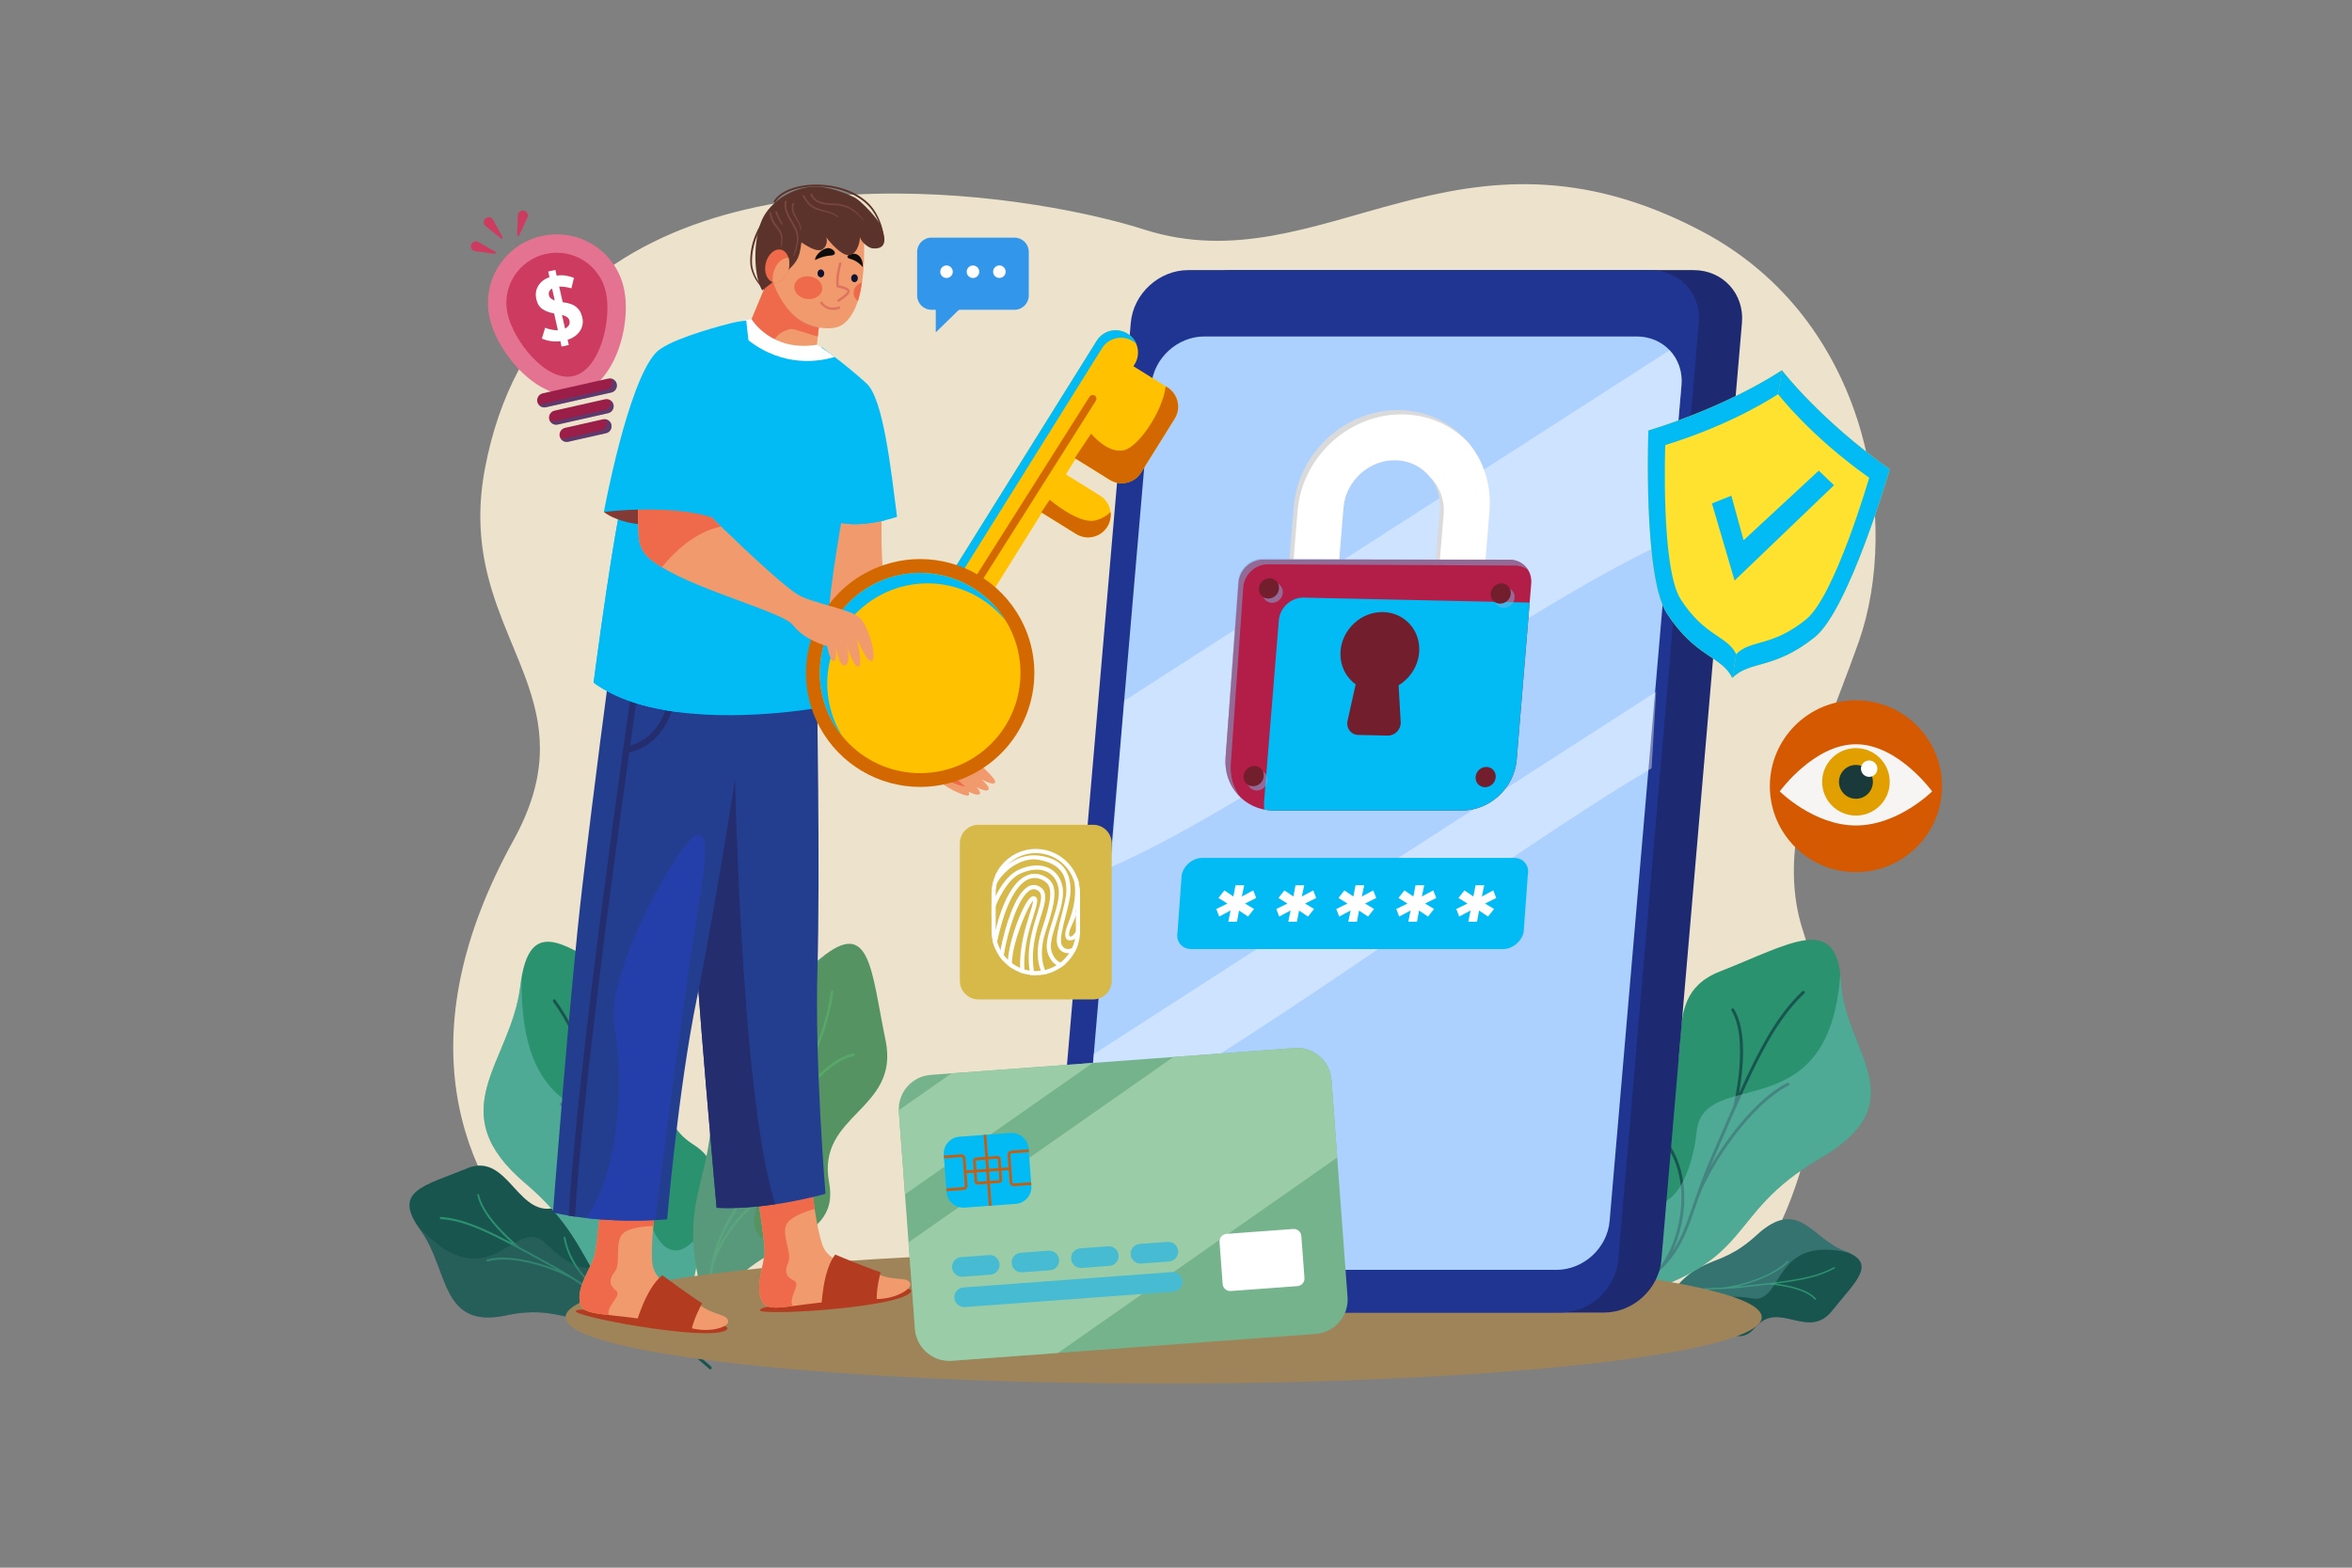 <svg width="276" height="184" viewBox="0 0 276 184" fill="none" xmlns="http://www.w3.org/2000/svg">
<rect x="0" y="0" width="276" height="184" fill="#808080" stroke="none"/>
<g clip-path="url(#clip0_73_1947)">
<path d="M218.126 75.307C216.745 79.226 215.176 83.085 213.823 86.885C211.06 94.642 209.193 102.157 211.643 109.459C215.609 121.284 213.361 140.413 203.947 151.498C202.507 153.193 200.899 154.7 199.121 155.965C192.957 156.805 183.935 157.511 173.042 158.007C148.949 152.076 135.933 147.131 109.721 154.044C103.309 155.733 96.755 156.582 90.184 156.491C82.789 156.387 74.001 155.27 67.684 151.336C66.35 150.504 65.125 149.547 64.047 148.446C53.916 138.098 47.561 121.627 60.246 98.642C64.292 91.311 63.803 85.931 62.091 80.767C60.704 76.581 58.512 72.535 57.281 67.707C56.352 64.063 55.972 59.973 56.898 55.039C60.172 37.604 71.687 28.962 85.118 25.199C98.045 21.576 112.745 22.472 123.58 24.395C127.884 25.158 131.577 26.084 134.307 26.953C155.243 33.616 170.956 11.949 199.712 27.151C219.532 37.629 223.002 61.462 218.126 75.307Z" fill="#EDE3CC"/>
<path d="M190.228 151.44C189.063 146.003 181.902 145.881 183.865 141.952C185.827 138.023 179.942 136.882 182.065 132.862C184.186 128.843 185.032 125.725 187.906 128.699C190.779 131.673 195.95 131.067 193.761 137.402C191.572 143.737 195.069 144.375 190.228 151.44Z" fill="#287C4B"/>
<path opacity="0.4" d="M189.49 135.219C189.445 135.201 189.394 135.223 189.376 135.267C188.653 137.034 188.765 139.85 189.17 141.978C189.105 141.781 189.039 141.577 188.971 141.363L188.76 140.689C187.303 136.029 186.424 133.217 186.689 130.604C186.694 130.556 186.659 130.514 186.611 130.508C186.563 130.503 186.52 130.538 186.515 130.586C186.313 132.583 186.765 134.68 187.628 137.595C186.98 136.501 185.616 134.477 184.144 134.013C184.098 133.999 184.049 134.024 184.034 134.07C184.02 134.115 184.046 134.164 184.091 134.179C185.983 134.775 187.774 138.204 187.86 138.371C188.084 139.107 188.33 139.892 188.594 140.739L188.805 141.415C189.19 142.644 189.557 143.568 189.881 144.384C190.304 145.45 190.628 146.265 190.74 147.189C190.158 145.211 188.61 143.132 186.427 142.548C186.381 142.535 186.333 142.563 186.321 142.609C186.308 142.656 186.336 142.703 186.382 142.715C188.852 143.376 190.486 146.016 190.777 148.174C190.734 149.182 190.457 150.407 189.84 152.18C189.824 152.226 189.848 152.275 189.894 152.291C189.909 152.296 189.924 152.297 189.939 152.295C189.968 152.289 189.994 152.268 190.004 152.238C191.491 147.961 191.037 146.82 190.043 144.319C189.964 144.122 189.883 143.916 189.799 143.703L189.799 143.702C189.096 141.739 188.597 137.628 189.537 135.333C189.555 135.288 189.534 135.238 189.49 135.219Z" fill="#5DC372"/>
<path opacity="0.4" d="M187.906 128.701C187.78 128.571 187.658 128.452 187.539 128.344C193.183 135.833 184.963 137.693 187.2 140.927C189.437 144.16 189.234 147.387 185.191 145.635C186.952 146.97 189.564 148.342 190.228 151.442C195.069 144.376 191.572 143.739 193.761 137.404C195.951 131.069 190.779 131.675 187.906 128.701Z" fill="#5DA0A0"/>
<path d="M194.666 153.838C200.122 152.722 203.106 159.221 205.925 155.851C208.744 152.481 212.151 157.405 214.989 153.852C217.827 150.3 220.349 148.276 216.467 146.842C212.586 145.406 211.069 140.435 206.132 144.977C201.196 149.519 199.209 146.577 194.666 153.838Z" fill="#19554F"/>
<path d="M209.849 148.008C209.884 148.041 209.884 148.098 209.851 148.132C208.52 149.501 205.89 150.529 203.774 151.011C203.982 150.992 204.195 150.971 204.419 150.946L205.122 150.868C209.983 150.333 212.916 150.009 215.208 148.719C215.25 148.696 215.303 148.71 215.327 148.752C215.351 148.794 215.337 148.847 215.294 148.87C213.543 149.856 211.437 150.284 208.416 150.664C209.679 150.817 212.084 151.253 213.1 152.413C213.132 152.449 213.128 152.504 213.092 152.537C213.056 152.568 213.001 152.563 212.969 152.528C211.664 151.036 207.798 150.774 207.611 150.763C206.845 150.854 206.026 150.944 205.142 151.041L204.438 151.118C203.155 151.261 202.16 151.295 201.282 151.325C200.134 151.366 199.256 151.397 198.363 151.665C200.411 151.404 202.941 151.985 204.351 153.748C204.381 153.785 204.376 153.84 204.338 153.87C204.3 153.9 204.246 153.894 204.216 153.856C202.619 151.862 199.541 151.427 197.444 152.027C196.536 152.471 195.523 153.214 194.143 154.49C194.107 154.522 194.052 154.52 194.02 154.485C194.009 154.472 194.002 154.459 193.998 154.445C193.992 154.416 194.001 154.383 194.025 154.362C197.353 151.288 198.583 151.245 201.276 151.152C201.489 151.144 201.711 151.136 201.94 151.128L201.94 151.128C204.024 150.983 207.997 149.791 209.726 148.011C209.76 147.976 209.815 147.976 209.849 148.008Z" fill="#2A926E"/>
<path opacity="0.4" d="M216.467 146.842C216.638 146.904 216.796 146.969 216.942 147.034C207.806 144.876 209.395 153.138 205.53 152.389C201.666 151.641 198.786 153.121 202.015 156.114C200.084 155.04 197.777 153.201 194.666 153.838C199.209 146.577 201.196 149.519 206.132 144.977C211.069 140.435 212.586 145.406 216.467 146.842Z" fill="#5DA0A0"/>
<path d="M190.007 152.548C195.314 142.854 184.69 133.407 192.746 130.03C200.802 126.654 193.424 117.322 201.838 114.017C210.252 110.709 215.575 107.108 216.038 115.305C216.502 123.501 225.076 129.277 213.554 135.983C202.032 142.688 206.469 148.173 190.007 152.548Z" fill="#2A926E"/>
<path d="M209.958 127.169C209.915 127.083 209.811 127.05 209.726 127.094C206.343 128.818 202.855 133.202 200.702 136.931C200.859 136.55 201.024 136.157 201.201 135.748L201.76 134.459C205.615 125.559 207.942 120.187 211.734 116.595C211.804 116.53 211.806 116.421 211.741 116.351C211.675 116.281 211.566 116.279 211.496 116.344C208.599 119.089 206.557 122.831 204.069 128.337C204.516 125.851 205.09 121.038 203.476 118.435C203.426 118.354 203.32 118.329 203.238 118.379C203.157 118.43 203.132 118.536 203.182 118.617C205.257 121.962 203.5 129.443 203.412 129.806C202.794 131.202 202.144 132.703 201.443 134.321L200.884 135.611C199.866 137.958 199.22 139.825 198.649 141.471C197.903 143.624 197.332 145.27 196.301 146.807C197.991 143.076 198.361 137.943 195.832 134.239C195.778 134.161 195.671 134.141 195.592 134.194C195.513 134.247 195.493 134.355 195.546 134.434C198.408 138.624 197.441 144.712 195.075 148.337C193.702 149.8 191.694 151.285 188.464 153.158C188.382 153.206 188.353 153.312 188.401 153.394C188.417 153.421 188.439 153.443 188.466 153.457C188.517 153.487 188.582 153.488 188.638 153.457C196.428 148.941 197.226 146.636 198.976 141.584C199.115 141.184 199.258 140.771 199.409 140.341L199.41 140.341C200.901 136.474 205.488 129.641 209.883 127.401C209.968 127.357 210.001 127.253 209.958 127.169Z" fill="#19554F"/>
<path opacity="0.4" d="M216.039 115.305C216.018 114.945 215.988 114.608 215.949 114.293C214.723 132.87 199.933 125.036 199.102 132.799C198.273 140.56 193.776 145.157 189.964 137.288C190.881 141.575 193.033 147.021 190.007 152.548C206.469 148.173 202.032 142.688 213.554 135.983C225.076 129.277 216.502 123.501 216.039 115.305Z" fill="#85CDCF"/>
<path d="M76.602 152.491C70.126 149.701 70.494 139.717 65.613 141.6C60.732 143.482 59.779 135.054 54.776 137.139C49.775 139.223 45.952 139.728 49.334 144.364C52.716 149 51.611 156.059 59.412 154.38C67.212 152.7 67.73 157.699 76.602 152.491Z" fill="#19554F"/>
<path d="M57.085 147.971C57.067 147.905 57.096 147.839 57.151 147.823C59.334 147.198 62.724 147.96 65.262 148.983C65.029 148.849 64.787 148.713 64.534 148.573L63.735 148.135C58.219 145.105 54.89 143.276 51.718 143.082C51.66 143.078 51.611 143.02 51.608 142.953C51.606 142.885 51.651 142.833 51.709 142.837C54.133 142.985 56.63 144.066 60.086 145.893C58.812 144.757 56.468 142.424 56.014 140.278C56 140.211 56.034 140.148 56.09 140.138C56.147 140.128 56.204 140.174 56.218 140.241C56.801 142.999 60.81 146.228 61.005 146.383C61.876 146.853 62.807 147.364 63.809 147.915L64.609 148.354C66.064 149.152 67.152 149.862 68.113 150.489C69.368 151.307 70.328 151.933 71.435 152.288C69.091 151.052 66.694 148.452 66.147 145.291C66.135 145.224 66.171 145.163 66.228 145.156C66.285 145.148 66.341 145.198 66.352 145.264C66.971 148.841 70.039 151.682 72.621 152.55C73.84 152.708 75.338 152.587 77.522 152.112C77.578 152.099 77.635 152.143 77.651 152.21C77.656 152.232 77.656 152.254 77.652 152.274C77.643 152.313 77.616 152.345 77.579 152.352C72.313 153.498 70.969 152.621 68.023 150.699C67.79 150.548 67.549 150.39 67.297 150.228C64.978 148.827 60.055 147.249 57.219 148.061C57.164 148.077 57.104 148.036 57.085 147.971Z" fill="#2A926E"/>
<path opacity="0.4" d="M49.334 144.364C49.185 144.161 49.051 143.966 48.93 143.777C57.559 153.238 60.394 142.21 64.133 146.017C67.873 149.823 71.781 150.236 69.958 144.238C71.442 146.972 72.909 150.901 76.601 152.492C67.73 157.7 67.212 152.701 59.411 154.38C51.611 156.06 52.715 149 49.334 144.364Z" fill="#3A6D6C"/>
<path d="M82.061 159.546C77.949 148.292 88.53 138.859 81.365 134.334C74.2 129.809 81.774 120.19 74.272 115.708C66.771 111.226 62.148 106.719 61.053 115.754C59.957 124.789 51.568 130.353 61.663 138.903C71.758 147.453 67.214 153.097 82.061 159.546Z" fill="#2A926E"/>
<path d="M65.702 129.491C65.749 129.401 65.848 129.374 65.923 129.43C68.907 131.67 71.771 136.866 73.456 141.207C73.342 140.77 73.221 140.318 73.091 139.848L72.68 138.365C69.844 128.13 68.133 121.953 64.923 117.605C64.864 117.525 64.871 117.404 64.937 117.334C65.004 117.263 65.105 117.271 65.163 117.35C67.615 120.672 69.197 125.017 71.046 131.358C70.836 128.562 70.698 123.174 72.4 120.447C72.453 120.362 72.553 120.345 72.624 120.409C72.695 120.472 72.71 120.592 72.656 120.677C70.469 124.181 71.482 132.64 71.533 133.05C71.99 134.657 72.469 136.383 72.984 138.244L73.395 139.727C74.144 142.427 74.589 144.557 74.982 146.437C75.496 148.895 75.888 150.774 76.716 152.576C75.459 148.279 75.535 142.556 78.173 138.699C78.229 138.618 78.33 138.606 78.398 138.673C78.467 138.74 78.477 138.861 78.42 138.943C75.436 143.306 75.834 150.145 77.723 154.391C78.873 156.144 80.606 157.986 83.437 160.375C83.509 160.437 83.526 160.556 83.475 160.643C83.459 160.671 83.436 160.693 83.411 160.707C83.361 160.734 83.3 160.73 83.252 160.689C76.425 154.928 75.876 152.296 74.671 146.53C74.575 146.073 74.477 145.601 74.372 145.11C74.372 145.11 74.371 145.11 74.371 145.11C73.309 140.681 69.629 132.665 65.753 129.755C65.678 129.699 65.655 129.581 65.702 129.491Z" fill="#19554F"/>
<path opacity="0.4" d="M61.053 115.753C61.101 115.356 61.156 114.986 61.218 114.641C60.838 135.34 75.135 128.101 75.27 136.781C75.404 145.461 79.183 150.99 83.344 142.644C82.148 147.305 79.717 153.128 82.061 159.544C67.214 153.096 71.758 147.452 61.663 138.902C51.568 130.352 59.957 124.788 61.053 115.753Z" fill="#85CDCF"/>
<path d="M83.245 154.801C87.348 144.858 98.786 146.807 97.292 138.768C95.799 130.728 105.629 130.359 103.919 122.099C102.21 113.839 102.156 107.675 96.355 112.435C90.554 117.194 82.582 114.47 83.44 127.136C84.298 139.802 78.474 139.946 83.245 154.801Z" fill="#559363"/>
<path opacity="0.4" d="M91.136 124.301C91.214 124.28 91.286 124.336 91.297 124.426C91.715 127.992 90.371 133.292 88.845 137.2C89.031 136.847 89.22 136.481 89.416 136.095L90.031 134.882C94.278 126.5 96.841 121.442 97.502 116.411C97.514 116.319 97.587 116.249 97.665 116.254C97.743 116.26 97.797 116.338 97.784 116.43C97.28 120.274 95.692 124.109 93.114 129.369C94.596 127.493 97.604 124.073 100.136 123.643C100.215 123.63 100.283 123.693 100.286 123.784C100.291 123.875 100.23 123.96 100.151 123.973C96.896 124.526 92.628 130.478 92.422 130.767C91.762 132.093 91.046 133.506 90.273 135.03L89.658 136.244C88.539 138.456 87.572 140.094 86.719 141.539C85.604 143.429 84.751 144.874 84.191 146.591C85.936 143.023 89.257 139.555 92.971 139.114C93.049 139.105 93.114 139.172 93.115 139.263C93.116 139.355 93.052 139.437 92.973 139.446C88.772 139.945 85.08 144.447 83.725 148.447C83.375 150.369 83.309 152.773 83.554 156.32C83.561 156.411 83.502 156.497 83.423 156.513C83.397 156.519 83.372 156.516 83.35 156.506C83.305 156.486 83.273 156.439 83.269 156.378C82.677 147.826 83.871 145.802 86.488 141.368C86.695 141.017 86.909 140.654 87.131 140.275L87.131 140.275C89.062 136.769 91.557 129.135 91.013 124.501C91.003 124.412 91.058 124.322 91.136 124.301Z" fill="#5DC372"/>
<path opacity="0.4" d="M96.355 112.435C96.609 112.226 96.853 112.039 97.086 111.871C85.009 124.338 97.31 130.363 92.414 135.806C87.518 141.249 86.505 147.425 93.658 145.336C90.307 147.329 85.584 149.132 83.245 154.801C78.474 139.946 84.298 139.802 83.44 127.136C82.582 114.47 90.554 117.195 96.355 112.435Z" fill="#5DA0A0"/>
<path d="M136.548 162.386C175.31 162.386 206.733 158.902 206.733 154.605C206.733 150.308 175.31 146.824 136.548 146.824C97.785 146.824 66.362 150.308 66.362 154.605C66.362 158.902 97.785 162.386 136.548 162.386Z" fill="#9F845A"/>
<path d="M90.611 31.672L87.354 39.503C87.354 39.503 89.496 42.853 91.617 43.46C93.257 43.93 95.661 42.359 95.661 42.359L96.353 35.944L90.611 31.672Z" fill="#F19A6D"/>
<path d="M96.125 38.056C95.25 37.598 94.488 36.899 93.884 36.093C93.152 35.115 92.627 33.989 92.175 32.836L90.611 31.672L87.353 39.503C87.353 39.503 87.553 40.67 89.089 41.617C89.807 40.974 90.485 40.284 91.114 39.548C91.545 39.043 92.145 38.734 92.781 38.617C93.206 38.538 95.258 39.367 95.971 39.489L96.125 38.056Z" fill="#EE6A4A"/>
<path d="M91.977 35.468C92.013 35.642 92.082 35.801 92.164 35.959C92.242 36.11 92.329 36.256 92.425 36.397C92.621 36.687 92.857 36.949 93.115 37.187C93.374 37.426 93.658 37.644 93.958 37.832C94.256 38.019 94.574 38.175 94.899 38.31C95.073 38.383 95.25 38.447 95.431 38.501C95.519 38.527 95.609 38.546 95.7 38.563C95.802 38.583 95.903 38.584 96.007 38.583C96.055 38.582 96.099 38.549 96.112 38.503C96.124 38.459 96.105 38.4 96.062 38.38C95.982 38.343 95.903 38.296 95.82 38.269C95.741 38.243 95.663 38.212 95.584 38.187C95.427 38.137 95.271 38.083 95.118 38.023C95.081 38.009 95.044 37.995 95.007 37.98C94.99 37.973 94.974 37.966 94.957 37.959C94.946 37.955 94.914 37.937 94.959 37.96C94.946 37.953 94.932 37.948 94.918 37.943C94.842 37.91 94.766 37.875 94.69 37.839C94.539 37.766 94.39 37.687 94.245 37.603C94.099 37.518 93.956 37.429 93.817 37.334C93.746 37.285 93.676 37.235 93.608 37.183C93.599 37.176 93.545 37.138 93.584 37.165C93.566 37.153 93.549 37.138 93.532 37.125C93.498 37.097 93.464 37.07 93.43 37.042C93.172 36.827 92.94 36.587 92.725 36.33C92.695 36.294 92.665 36.258 92.636 36.221C92.633 36.217 92.611 36.188 92.631 36.214C92.624 36.206 92.618 36.197 92.611 36.188C92.596 36.168 92.581 36.148 92.566 36.127C92.51 36.051 92.457 35.973 92.406 35.894C92.355 35.814 92.307 35.733 92.262 35.65C92.216 35.565 92.164 35.488 92.113 35.41C92.066 35.339 91.959 35.385 91.977 35.468Z" fill="#E87058"/>
<path d="M103.546 58.132C103.546 58.132 103.166 64.769 103.828 68.621C104.49 72.473 95.826 69.07 95.826 69.07L95.45 57.93L103.546 58.132Z" fill="#F19A6D"/>
<path d="M114.604 92.395C114.995 92.826 115.106 93.06 114.934 93.211C114.765 93.358 114.252 93.233 113.63 92.91C113.762 93.112 113.773 93.25 113.659 93.35C113.381 93.594 110.594 92.335 109.708 91.19C107.98 88.96 107.425 86.328 106.822 85.376C103.786 80.597 99.204 76.733 97.233 71.686C96.669 70.243 96.318 68.704 96.279 67.02C96.134 60.901 101.461 65.289 101.461 65.289C101.461 65.289 102.975 66.485 105.06 71.101C105.476 72.026 105.916 73.089 106.371 74.305C109.098 81.598 108.795 82.219 110.014 83.319C111.234 84.421 112.474 84.02 113.316 85.59C114.608 87.997 115.945 88.718 115.144 88.918C114.621 89.049 114.141 88.361 113.643 88.121C113.954 88.546 114.701 89.416 115.085 89.793C116.252 90.935 117.007 91.66 116.729 91.905C116.544 92.065 115.936 91.896 115.226 91.492C115.926 92.195 116.172 92.526 115.95 92.721C115.778 92.87 115.245 92.738 114.604 92.395Z" fill="#F19A6D"/>
<path d="M113.069 88.189C113.069 88.189 111.065 88.154 110.079 86.008C110.079 86.008 110.161 88.729 113.069 88.189Z" fill="#EE6A4A"/>
<path d="M113.261 92.324C113.261 92.324 111.984 92.111 111.349 91.556C110.715 91.001 110.123 89.539 110.123 89.539C110.123 89.539 112.65 91.763 113.261 92.324Z" fill="#EE6A4A"/>
<path d="M89.173 153.8C89.213 154.107 93.477 154.087 98.404 153.582C106.129 152.789 106.971 151.781 106.931 151.473C106.849 150.837 103.173 151.836 98.26 152.468C93.348 153.101 89.096 153.204 89.173 153.8Z" fill="#B33B20"/>
<path d="M89.443 152.755C89.928 153.626 90.872 153.576 93.018 153.295C95.055 153.029 98.172 152.555 103.011 152.463C105.232 152.42 107.219 151.193 106.768 150.525C106.317 149.855 105.049 150.382 103 149.554C100.948 148.728 97.402 148.51 96.543 146.197C96.137 145.105 95.82 143.395 95.599 141.893C95.353 140.21 95.225 138.789 95.225 138.789L88.85 140.049C88.85 140.049 89.698 145.325 89.727 146.839C89.757 148.35 88.495 151.057 89.443 152.755Z" fill="#F19A6D"/>
<path d="M103.333 149.322C103.333 149.322 102.786 151.363 102.887 152.765L96.403 153.355C96.403 153.355 96.512 149.18 98.004 147.25C98.004 147.25 101.557 148.743 103.333 149.322Z" fill="#B33B20"/>
<path d="M89.443 152.755C89.928 153.626 90.872 153.576 93.018 153.295C92.486 152.285 94.021 150.72 93.192 150.32C92.229 149.86 92.014 149.255 92.506 148.156C92.995 147.056 91.57 144.76 92.365 143.575C92.923 142.743 94.633 142.163 95.599 141.893C95.353 140.21 95.225 138.789 95.225 138.789L88.85 140.049C88.85 140.049 89.698 145.325 89.727 146.839C89.757 148.35 88.495 151.057 89.443 152.755Z" fill="#EE6A4A"/>
<path d="M67.567 153.913C67.531 154.221 71.675 155.225 76.579 155.918C84.269 157.005 85.329 156.229 85.364 155.921C85.438 155.284 81.628 155.37 76.708 154.803C71.787 154.237 67.636 153.315 67.567 153.913Z" fill="#B33B20"/>
<path d="M68.081 152.96C68.341 153.922 69.27 154.1 71.42 154.343C73.461 154.574 76.601 154.863 81.32 155.936C83.486 156.428 85.711 155.715 85.434 154.958C85.158 154.199 83.8 154.406 82.011 153.11C80.219 151.815 76.829 150.752 76.553 148.3C76.422 147.143 76.527 145.407 76.675 143.896C76.841 142.203 77.06 140.794 77.06 140.794L70.569 140.484C70.569 140.484 70.12 145.81 69.783 147.286C69.448 148.76 67.569 151.084 68.081 152.96Z" fill="#F19A6D"/>
<path d="M82.39 152.964C82.39 152.964 81.368 154.813 81.127 156.198L74.692 155.213C74.692 155.213 75.804 151.187 77.718 149.672C77.718 149.672 80.807 151.975 82.39 152.964Z" fill="#B33B20"/>
<path d="M68.081 152.96C68.341 153.922 69.27 154.1 71.42 154.343C71.148 153.235 73.015 152.084 72.307 151.498C71.483 150.819 71.42 150.181 72.162 149.232C72.902 148.282 72.073 145.711 73.13 144.752C73.873 144.078 75.673 143.926 76.674 143.896C76.841 142.203 77.06 140.794 77.06 140.794L70.569 140.484C70.569 140.484 70.12 145.81 69.783 147.286C69.448 148.76 67.569 151.084 68.081 152.96Z" fill="#EE6A4A"/>
<path d="M84.093 141.76C86.444 141.875 88.88 141.657 90.988 141.347C94.35 140.849 96.872 140.115 96.872 140.115C96.872 140.115 95.599 124.891 95.926 113.796C96.252 102.699 95.86 79.993 95.86 79.993L79.973 78.094C79.973 78.094 80.289 86.912 80.781 97.245C80.876 99.243 80.978 101.295 81.085 103.353C81.749 116.054 84.093 141.76 84.093 141.76Z" fill="#243E8F"/>
<path d="M84.093 141.761C86.444 141.877 88.881 141.659 90.989 141.349C86.733 128.291 86.152 86.754 86.152 86.754L80.781 97.247C80.876 99.245 80.978 101.297 81.085 103.354C81.749 116.056 84.093 141.761 84.093 141.761Z" fill="#242D6E"/>
<path d="M64.892 142.314C65.497 142.454 66.114 142.576 66.73 142.679C66.981 142.723 67.234 142.762 67.486 142.798C67.91 142.86 68.336 142.915 68.758 142.962L68.76 142.962C72.056 143.332 75.161 143.279 76.884 143.201C77.767 143.16 78.289 143.114 78.289 143.114C78.289 143.114 79.572 127.936 81.791 117.108C84.01 106.283 87.466 83.927 87.466 83.927L79.34 81.453L78.619 81.236L75.004 80.136L74.267 79.911L71.48 79.062C71.48 79.062 69.808 91.467 68.331 104.056C66.854 116.646 64.892 142.314 64.892 142.314Z" fill="#243E8F"/>
<path d="M66.73 142.682C66.981 142.727 67.234 142.765 67.486 142.801C68.275 129.179 71.894 102.223 73.84 88.317C73.879 88.038 73.918 87.766 73.955 87.499C74.465 83.87 74.845 81.242 75.004 80.139C75.055 79.791 75.084 79.596 75.088 79.567L74.334 79.457C74.33 79.483 74.308 79.639 74.267 79.914C73.577 84.661 67.773 124.879 66.73 142.682Z" fill="#242D6E"/>
<path d="M73.573 88.376C79.417 87.217 79.49 80.034 79.49 79.962L78.728 79.961C78.728 80.231 78.653 86.593 73.425 87.63L73.573 88.376Z" fill="#242D6E"/>
<path d="M69.658 80.121C72.309 82.066 75.85 83.091 79.506 83.575C87.965 84.693 97.027 82.911 97.027 82.911C97.027 82.911 97.023 75.878 97.251 72.061C97.482 68.245 98.708 61.381 98.708 61.381C100.476 61.736 102.582 61.371 103.922 61.045C104.737 60.845 105.268 60.661 105.268 60.661C104.546 55.074 103.658 46.848 101.707 45.026C100.596 43.989 99.06 42.759 97.943 41.893C97.096 41.237 96.489 40.789 96.489 40.789C91.117 41.666 87.537 37.609 87.537 37.609C87.537 37.609 87.065 37.954 86.419 38.69C84.622 40.734 80.831 45.117 77.84 49.037C75.875 51.614 74.257 53.989 73.778 55.373C73.464 56.274 73.099 57.905 72.718 59.918C71.3 67.395 69.658 80.121 69.658 80.121Z" fill="#02BBF4"/>
<path d="M68.761 142.964C72.056 143.335 75.161 143.282 76.884 143.204C77.532 138.133 79.293 124.468 80.645 115.076C82.334 103.347 83.62 98.299 81.952 97.974C80.284 97.646 70.911 114.015 72.12 120.486C73.282 126.717 72.687 137.563 68.761 142.964Z" fill="#243EAA"/>
<path d="M69.658 80.124C72.309 82.069 75.85 83.094 79.506 83.577C81.855 78.491 84.51 72.499 85 64.778C85.582 55.643 85.267 49.148 85.267 49.148C85.267 49.148 81.267 48.869 77.84 49.04C75.875 51.617 74.257 53.992 73.778 55.376C72.303 59.622 69.658 80.124 69.658 80.124Z" fill="#02BBF4"/>
<path d="M98.708 61.379C100.476 61.734 102.582 61.369 103.922 61.043C102.239 55.64 102.073 47.789 102.073 47.789C100.411 51.699 98.708 61.379 98.708 61.379Z" fill="#02BBF4"/>
<path d="M85.728 37.945C85.956 38.209 86.187 38.457 86.419 38.691C86.863 39.14 87.312 39.538 87.76 39.891C91.957 43.184 96.192 42.428 97.943 41.894C97.096 41.239 95.865 40.465 95.865 40.465C90.493 41.343 88.2 37.469 88.2 37.469C88.2 37.469 86.762 37.678 85.728 37.945Z" fill="white"/>
<path d="M90.429 29.509C89.903 32.212 91.341 35.349 93.2 37.035C94.978 38.651 97.684 38.829 98.733 38.185C99.706 37.584 100.336 36.445 100.737 35.107C100.947 34.413 101.097 33.661 101.196 32.91C101.6 29.939 101.296 26.923 101.296 26.923C99.536 21.148 91.472 24.178 90.429 29.509Z" fill="#F19A6D"/>
<path d="M98.388 35.417C98.34 35.417 98.292 35.392 98.265 35.348C98.225 35.281 98.246 35.193 98.314 35.152C98.919 34.786 99.445 34.337 99.441 34.191C99.437 34.081 98.916 33.856 98.273 33.742C98.213 33.731 98.167 33.684 98.157 33.624C97.99 32.573 98.442 30.957 98.461 30.889C98.482 30.813 98.561 30.769 98.637 30.791C98.713 30.812 98.757 30.891 98.736 30.967C98.732 30.982 98.311 32.487 98.426 33.48C98.881 33.569 99.714 33.786 99.726 34.182C99.74 34.592 98.762 35.215 98.462 35.396C98.439 35.41 98.413 35.417 98.388 35.417Z" fill="#DE7360"/>
<path d="M96.723 32.087C96.724 32.344 96.548 32.553 96.328 32.554C96.109 32.555 95.93 32.348 95.929 32.092C95.927 31.835 96.104 31.626 96.323 31.625C96.542 31.624 96.721 31.831 96.723 32.087Z" fill="#0F1231"/>
<path d="M100.67 32.65C100.671 32.906 100.495 33.115 100.276 33.117C100.056 33.118 99.877 32.911 99.876 32.654C99.874 32.398 100.051 32.189 100.27 32.188C100.49 32.186 100.668 32.393 100.67 32.65Z" fill="#0F1231"/>
<path d="M97.757 36.384C97.37 36.384 97.062 36.264 96.844 36.138C96.47 35.92 96.276 35.637 96.268 35.625C96.224 35.56 96.241 35.471 96.306 35.427C96.371 35.383 96.46 35.4 96.504 35.465C96.531 35.504 97.182 36.428 98.412 35.973C98.486 35.946 98.569 35.984 98.596 36.058C98.623 36.132 98.586 36.214 98.512 36.241C98.235 36.343 97.983 36.384 97.757 36.384Z" fill="#DE7360"/>
<path d="M95.647 30.527C95.647 30.527 96.523 30.041 97.452 29.997C98.382 29.952 97.902 29.243 97.307 29.128C96.712 29.012 95.624 29.883 95.647 30.527Z" fill="#0E0D0B"/>
<path d="M101.249 31.35C101.249 31.35 100.678 30.617 99.782 30.385C98.887 30.153 99.953 29.569 100.556 29.861C101.336 30.238 101.249 31.35 101.249 31.35Z" fill="#0E0D0B"/>
<path d="M96.476 33.988C96.376 34.719 95.564 35.213 94.662 35.09C93.76 34.968 93.11 34.275 93.21 33.543C93.31 32.811 94.122 32.318 95.024 32.441C95.926 32.563 96.576 33.256 96.476 33.988Z" fill="#EE6A4A"/>
<path d="M100.16 34.403C100.167 34.775 100.364 35.11 100.678 35.346C100.888 34.652 101.038 33.9 101.137 33.148C100.551 33.362 100.145 33.846 100.16 34.403Z" fill="#EE6A4A"/>
<path d="M91.903 29.696C91.799 29.638 91.259 29.473 90.766 29.996C90.4 30.384 90.137 30.876 90.122 31.409C90.107 31.942 90.283 32.469 90.557 32.927C90.687 33.144 90.848 33.356 91.077 33.465C91.306 33.574 91.616 33.549 91.772 33.349L92.332 30.922C92.173 30.505 92.291 29.916 91.903 29.696Z" fill="#F19A6D"/>
<path d="M103.601 28.325C103.685 28.031 103.684 27.718 103.651 27.417C103.611 27.059 103.525 26.712 103.409 26.372C103.192 25.738 102.9 25.106 102.51 24.559C102.192 24.114 101.806 23.722 101.373 23.387C100.926 23.04 100.437 22.752 99.921 22.519C99.392 22.281 98.839 22.095 98.275 21.959C97.704 21.822 97.121 21.734 96.535 21.692C95.972 21.651 95.406 21.655 94.844 21.707C94.311 21.756 93.781 21.848 93.267 21.996C92.807 22.129 92.357 22.308 91.944 22.55C91.582 22.763 91.243 23.03 90.98 23.36C90.916 23.439 90.856 23.522 90.801 23.608C90.725 23.728 90.915 23.838 90.991 23.719C91.193 23.402 91.491 23.116 91.802 22.902C92.175 22.645 92.579 22.457 92.999 22.312C93.481 22.146 93.981 22.035 94.486 21.968C95.016 21.897 95.57 21.874 96.111 21.891C96.674 21.909 97.235 21.972 97.788 22.08C98.346 22.19 98.895 22.345 99.425 22.551C99.936 22.75 100.43 23 100.888 23.303C101.331 23.596 101.738 23.945 102.085 24.348C102.482 24.808 102.788 25.344 103.037 25.897C103.186 26.227 103.307 26.566 103.409 26.913C103.501 27.231 103.57 27.56 103.573 27.891C103.574 28.031 103.563 28.169 103.532 28.306C103.522 28.35 103.588 28.369 103.601 28.325Z" fill="#5B332A"/>
<path d="M89.746 33.925C89.343 33.576 89.034 33.127 88.781 32.662C88.525 32.192 88.33 31.674 88.265 31.14C88.233 30.88 88.238 30.614 88.25 30.353C88.261 30.093 88.286 29.833 88.324 29.576C88.4 29.065 88.525 28.56 88.693 28.071C88.854 27.606 89.055 27.156 89.294 26.726C89.519 26.32 89.781 25.925 90.066 25.568C90.337 25.23 90.635 24.913 90.962 24.628C91.246 24.382 91.546 24.164 91.886 23.981C91.962 23.939 92.039 23.901 92.118 23.865C92.137 23.856 92.157 23.848 92.176 23.839C92.185 23.835 92.194 23.831 92.203 23.828C92.219 23.82 92.193 23.831 92.216 23.822C92.254 23.806 92.292 23.791 92.331 23.777C92.478 23.723 92.63 23.679 92.784 23.651C92.801 23.648 92.818 23.645 92.835 23.642C92.845 23.64 92.855 23.639 92.865 23.637C92.875 23.636 92.896 23.633 92.873 23.636C92.909 23.631 92.945 23.627 92.981 23.625C93.051 23.619 93.121 23.617 93.191 23.619C93.226 23.62 93.26 23.622 93.294 23.625C93.311 23.627 93.328 23.629 93.345 23.631C93.368 23.633 93.34 23.63 93.346 23.631C93.357 23.632 93.367 23.634 93.377 23.635C93.443 23.646 93.508 23.66 93.572 23.679C93.602 23.688 93.632 23.698 93.662 23.709C93.677 23.715 93.691 23.721 93.705 23.726C93.723 23.733 93.686 23.718 93.71 23.728C93.718 23.732 93.726 23.735 93.734 23.739C93.788 23.764 93.853 23.754 93.885 23.7C93.913 23.652 93.9 23.574 93.846 23.549C93.577 23.427 93.283 23.382 92.989 23.404C92.656 23.429 92.337 23.527 92.033 23.662C91.684 23.819 91.361 24.028 91.06 24.263C90.722 24.526 90.414 24.825 90.132 25.146C89.818 25.504 89.535 25.891 89.287 26.298C89.022 26.731 88.796 27.187 88.609 27.659C88.417 28.144 88.268 28.648 88.173 29.161C88.072 29.702 88.024 30.253 88.037 30.802C88.05 31.354 88.212 31.884 88.447 32.38C88.688 32.889 89.011 33.359 89.423 33.746C89.512 33.829 89.605 33.908 89.703 33.981C89.735 34.005 89.776 33.952 89.746 33.925Z" fill="#5B332A"/>
<path d="M103.384 26.537C103.074 25.72 101.102 23.629 100.337 23.205C99.892 22.958 97.734 22.005 96.009 21.914C93.591 21.787 90.864 23.233 89.64 25.357C88.446 27.43 88.255 32.009 89.438 34.088L92.524 31.67C93.681 30.596 93.847 29.998 94.044 28.445C94.6 28.815 95.493 29.403 96.16 29.371C96.828 29.338 97.204 28.456 96.951 27.839C97.476 28.544 98.649 29.874 99.526 29.952C100.403 30.029 100.933 28.653 100.909 27.774C100.925 28.234 101.814 29.103 102.413 29.155C104.602 29.344 103.56 27.001 103.384 26.537Z" fill="#5B332A"/>
<path d="M92.556 31.532C92.311 32.588 91.508 33.306 90.763 33.133C90.018 32.961 89.613 31.965 89.858 30.908C90.103 29.852 90.905 29.135 91.65 29.307C92.395 29.479 92.801 30.475 92.556 31.532Z" fill="#EE6A4A"/>
<path d="M92.524 30.25C91.763 30.23 90.998 30.985 90.749 32.058C90.665 32.423 90.65 32.782 90.695 33.108C90.718 33.116 90.739 33.129 90.763 33.135C91.508 33.307 92.311 32.59 92.556 31.533C92.663 31.071 92.64 30.625 92.524 30.25Z" fill="#F19A6D"/>
<path d="M101.306 25.829C101.075 25.444 100.778 25.098 100.433 24.81C100.082 24.517 99.671 24.291 99.242 24.132C99.03 24.054 98.813 23.995 98.59 23.955C98.316 23.907 98.038 23.888 97.76 23.874C97.245 23.849 96.716 23.841 96.229 23.651C96.217 23.646 96.205 23.642 96.193 23.637C96.188 23.635 96.183 23.633 96.178 23.631C96.193 23.637 96.176 23.63 96.174 23.629C96.148 23.617 96.122 23.605 96.096 23.593C96.047 23.57 95.999 23.545 95.953 23.518C95.907 23.491 95.861 23.463 95.817 23.433C95.797 23.418 95.777 23.404 95.757 23.389C95.74 23.376 95.751 23.384 95.754 23.387C95.749 23.383 95.743 23.378 95.738 23.374C95.727 23.365 95.716 23.356 95.706 23.347C95.666 23.314 95.627 23.278 95.591 23.241C95.574 23.224 95.558 23.206 95.542 23.188C95.533 23.178 95.524 23.167 95.515 23.157C95.512 23.152 95.489 23.123 95.501 23.139C95.438 23.058 95.385 22.969 95.345 22.875C95.353 22.894 95.341 22.864 95.339 22.858C95.334 22.847 95.331 22.836 95.326 22.824C95.314 22.793 95.294 22.766 95.277 22.736C95.231 22.657 95.097 22.689 95.1 22.785C95.101 22.813 95.102 22.841 95.106 22.869C95.111 22.904 95.129 22.938 95.142 22.969C95.162 23.017 95.185 23.063 95.211 23.107C95.266 23.202 95.334 23.291 95.41 23.371C95.558 23.529 95.74 23.656 95.933 23.753C96.132 23.853 96.346 23.926 96.564 23.97C96.844 24.027 97.129 24.048 97.414 24.061C97.698 24.073 97.984 24.078 98.267 24.106C98.502 24.129 98.734 24.173 98.962 24.237C99.395 24.357 99.805 24.551 100.174 24.806C100.545 25.062 100.879 25.365 101.149 25.727C101.182 25.772 101.215 25.817 101.246 25.864C101.271 25.9 101.328 25.867 101.306 25.829Z" fill="#77463D"/>
<path d="M98.363 25.406C97.899 24.984 97.278 24.83 96.688 24.674C96.389 24.595 96.088 24.515 95.802 24.396C95.748 24.374 95.669 24.337 95.607 24.305C95.539 24.27 95.473 24.232 95.409 24.191C95.269 24.101 95.143 23.994 95.026 23.874C94.756 23.595 94.553 23.262 94.361 22.924C94.334 22.877 94.269 22.861 94.223 22.888C94.175 22.916 94.159 22.979 94.186 23.026C94.364 23.334 94.553 23.638 94.789 23.905C95.011 24.157 95.278 24.362 95.582 24.506C96.154 24.774 96.785 24.846 97.383 25.032C97.705 25.132 98.019 25.271 98.277 25.492C98.336 25.542 98.421 25.459 98.363 25.406Z" fill="#77463D"/>
<path d="M93.188 30.022C93.516 29.177 93.861 28.254 93.632 27.338C93.424 26.503 92.842 25.835 92.504 25.056C92.319 24.631 92.207 24.147 92.312 23.696C92.326 23.637 92.294 23.568 92.231 23.554C92.172 23.54 92.103 23.572 92.088 23.635C91.988 24.07 92.058 24.52 92.212 24.935C92.364 25.346 92.588 25.72 92.814 26.093C93.028 26.449 93.245 26.81 93.376 27.2C93.518 27.618 93.545 28.061 93.486 28.497C93.417 29.01 93.248 29.505 93.079 29.992C93.055 30.061 93.162 30.089 93.188 30.022Z" fill="#77463D"/>
<path d="M94.001 26.971C94.02 26.531 93.821 26.122 93.616 25.744C93.411 25.367 93.176 24.995 93.112 24.562C93.099 24.47 93.096 24.336 93.108 24.248C93.115 24.19 93.129 24.132 93.147 24.076C93.154 24.056 93.166 24.023 93.171 24.012C93.186 23.973 93.192 23.936 93.197 23.895C93.2 23.863 93.173 23.83 93.145 23.819C93.113 23.806 93.08 23.813 93.054 23.836C92.971 23.91 92.94 24.035 92.921 24.142C92.901 24.25 92.895 24.359 92.903 24.469C92.92 24.692 92.985 24.907 93.072 25.113C93.159 25.319 93.27 25.512 93.389 25.701C93.507 25.889 93.627 26.078 93.721 26.279C93.822 26.496 93.891 26.73 93.891 26.971C93.891 27.042 93.998 27.041 94.001 26.971Z" fill="#77463D"/>
<path d="M91.742 28.984C91.823 28.435 91.909 27.843 91.703 27.311C91.596 27.036 91.418 26.808 91.236 26.58C91.147 26.468 91.066 26.372 90.987 26.253C90.909 26.137 90.839 26.016 90.779 25.891C90.713 25.756 90.661 25.62 90.616 25.47C90.593 25.393 90.573 25.316 90.556 25.237C90.548 25.2 90.541 25.163 90.534 25.125C90.531 25.105 90.528 25.084 90.524 25.063C90.523 25.055 90.522 25.047 90.521 25.038C90.518 25.018 90.521 25.04 90.518 25.018C90.511 24.96 90.472 24.903 90.406 24.906C90.352 24.909 90.287 24.956 90.295 25.018C90.332 25.308 90.407 25.589 90.522 25.859C90.635 26.124 90.785 26.366 90.964 26.591C91.136 26.81 91.327 27.005 91.458 27.251C91.583 27.484 91.642 27.755 91.665 28.018C91.692 28.335 91.67 28.654 91.645 28.971C91.641 29.025 91.734 29.039 91.742 28.984Z" fill="#77463D"/>
<path d="M91.832 26.245C91.695 26.015 91.571 25.778 91.461 25.535C91.408 25.418 91.358 25.3 91.312 25.181C91.288 25.118 91.264 25.055 91.241 24.992C91.216 24.924 91.2 24.839 91.148 24.786C91.121 24.758 91.076 24.75 91.04 24.766C91.001 24.783 90.983 24.815 90.979 24.856C90.971 24.923 91.014 25 91.038 25.062C91.064 25.129 91.091 25.196 91.12 25.262C91.172 25.386 91.228 25.508 91.288 25.628C91.407 25.87 91.54 26.104 91.685 26.331C91.744 26.422 91.888 26.34 91.832 26.245Z" fill="#77463D"/>
<path d="M133.974 154.053H188.228C191.652 154.053 194.666 151.281 194.96 147.863L204.414 37.892C204.708 34.474 202.17 31.703 198.746 31.703H144.492C141.067 31.703 138.053 34.474 137.759 37.892L128.305 147.863C128.012 151.281 130.549 154.053 133.974 154.053Z" fill="#1D2970"/>
<path d="M128.908 154.053H183.162C186.587 154.053 189.601 151.281 189.895 147.863L199.349 37.892C199.642 34.474 197.105 31.703 193.68 31.703H139.426C136.002 31.703 132.987 34.474 132.694 37.892L123.24 147.863C122.946 151.281 125.484 154.053 128.908 154.053Z" fill="#203592"/>
<path d="M197.316 45.213L195.741 63.537L193.725 86.99L192.294 103.624L188.882 143.32C188.611 146.48 185.824 149.041 182.659 149.041H131.907C128.742 149.041 126.395 146.48 126.667 143.32L127.61 132.351L128.352 123.719L131.05 92.331L132.491 75.574L135.101 45.213C135.372 42.054 138.159 39.492 141.324 39.492H192.076C193.628 39.492 194.983 40.108 195.928 41.108C196.912 42.147 197.455 43.603 197.316 45.213Z" fill="#ACD1FF"/>
<path opacity="0.4" d="M197.315 45.211L195.74 63.535C178.749 71.187 147.606 94.302 130.347 101.781L131.933 82.249L195.927 41.105C196.911 42.145 197.454 43.601 197.315 45.211Z" fill="white"/>
<path opacity="0.4" d="M194.337 81.195L193.809 90.169C175.828 100.727 142.972 125.764 127.609 132.351L128.352 123.719L194.337 81.195Z" fill="white"/>
<path d="M173.284 78.26L150.312 77.756L151.819 59.464C152.345 53.08 157.925 48 164.258 48.139C170.591 48.279 175.316 53.585 174.79 59.968L173.284 78.26ZM156.626 72.008L167.938 72.257L168.96 59.84C169.219 56.697 166.893 54.084 163.774 54.015C160.655 53.947 157.907 56.449 157.648 59.592L156.626 72.008Z" fill="#DADADA"/>
<path d="M172.313 51.967C170.417 49.968 167.748 48.706 164.705 48.639C158.372 48.5 152.792 53.58 152.266 59.964L150.8 77.764L173.284 78.258L174.79 59.967C175.043 56.9 174.081 54.083 172.313 51.967ZM157.073 72.508L157.113 72.017L156.626 72.006L157.649 59.59C157.907 56.447 160.655 53.945 163.774 54.013C165.457 54.05 166.909 54.829 167.848 56.032C168.933 57.103 169.547 58.644 169.407 60.34L168.385 72.757L157.073 72.508Z" fill="white"/>
<path d="M171.412 95.135H149.385C146.034 95.061 143.543 92.263 143.821 88.885L145.337 68.352C145.462 66.844 146.775 65.647 148.272 65.68L177.201 65.69C178.697 65.722 179.81 66.972 179.686 68.48L177.983 89.152C177.705 92.53 174.763 95.208 171.412 95.135Z" fill="#B21E48"/>
<path d="M179.501 70.724L152.999 70.141C151.503 70.108 150.189 71.305 150.065 72.813L148.345 93.968C148.315 94.327 148.319 94.679 148.349 95.022C148.683 95.088 149.029 95.129 149.385 95.137H171.411C174.763 95.21 177.705 92.532 177.983 89.154L179.501 70.724Z" fill="#02BBF4"/>
<g opacity="0.5">
<path d="M150.535 69.59C150.48 70.247 149.908 70.768 149.257 70.754C148.605 70.739 148.121 70.195 148.175 69.538C148.229 68.882 148.801 68.361 149.453 68.375C150.104 68.39 150.589 68.934 150.535 69.59Z" fill="#79B5E2"/>
<path d="M177.739 70.188C177.685 70.845 177.113 71.366 176.461 71.351C175.81 71.337 175.325 70.793 175.379 70.136C175.433 69.479 176.005 68.959 176.657 68.973C177.309 68.987 177.793 69.531 177.739 70.188Z" fill="#79B5E2"/>
</g>
<path opacity="0.5" d="M148.743 91.622C148.689 92.278 148.116 92.799 147.465 92.785C146.813 92.77 146.329 92.227 146.383 91.57C146.437 90.913 147.009 90.392 147.661 90.406C148.312 90.421 148.797 90.965 148.743 91.622Z" fill="#79B5E2"/>
<path opacity="0.5" d="M144.436 89.577L145.894 68.909C146.019 67.401 147.333 66.205 148.829 66.237L177.816 66.381C178.393 66.394 178.911 66.589 179.325 66.908C178.894 66.192 178.121 65.711 177.201 65.691L148.215 65.547C146.718 65.515 145.404 66.711 145.28 68.219L143.821 88.887C143.668 90.748 144.356 92.431 145.565 93.582C144.746 92.493 144.311 91.094 144.436 89.577Z" fill="#79B5E2"/>
<path d="M150.088 69.09C150.033 69.747 149.461 70.268 148.81 70.254C148.158 70.239 147.674 69.695 147.728 69.038C147.782 68.382 148.354 67.861 149.006 67.875C149.657 67.89 150.142 68.434 150.088 69.09Z" fill="#731E2D"/>
<path d="M177.292 69.688C177.238 70.345 176.665 70.866 176.014 70.851C175.362 70.837 174.878 70.293 174.932 69.636C174.986 68.979 175.558 68.459 176.21 68.473C176.861 68.487 177.346 69.031 177.292 69.688Z" fill="#731E2D"/>
<path d="M148.295 91.118C148.241 91.775 147.669 92.295 147.018 92.281C146.366 92.267 145.882 91.723 145.936 91.066C145.99 90.409 146.562 89.888 147.213 89.903C147.865 89.917 148.349 90.461 148.295 91.118Z" fill="#731E2D"/>
<path d="M175.518 91.231C175.464 91.888 174.892 92.409 174.24 92.394C173.589 92.38 173.104 91.836 173.158 91.179C173.213 90.522 173.785 90.002 174.436 90.016C175.088 90.03 175.572 90.574 175.518 91.231Z" fill="#731E2D"/>
<path d="M162.844 86.336L159.387 86.26C158.534 86.241 157.94 85.466 158.129 84.617L159.725 77.438L163.958 77.531L164.368 84.754C164.416 85.608 163.697 86.354 162.844 86.336Z" fill="#731E2D"/>
<path d="M165.268 79.486C167.033 77.525 166.966 74.592 165.119 72.935C163.272 71.278 160.343 71.524 158.578 73.485C156.813 75.446 156.879 78.379 158.727 80.035C160.574 81.692 163.503 81.446 165.268 79.486Z" fill="#731E2D"/>
<path d="M137.845 49.138L133.903 55.459C133.123 56.71 131.475 57.093 130.223 56.314L126.12 53.765L124.974 53.053L131.741 42.203L136.795 45.343L136.989 45.464C138.242 46.242 138.625 47.887 137.845 49.138Z" fill="#FFC100"/>
<path d="M129.936 61.82C129.161 63.063 127.523 63.443 126.277 62.67L122.208 60.142L121.016 59.401L123.823 54.898L129.085 58.168C129.794 58.608 130.222 59.328 130.317 60.096C130.389 60.676 130.27 61.284 129.936 61.82Z" fill="#FFC100"/>
<path d="M109.715 80.218C108.875 81.177 107.438 81.405 106.331 80.699C105.11 79.921 104.753 78.301 105.533 77.084L128.71 39.966C129.457 38.8 130.985 38.415 132.197 39.089C133.516 39.823 133.943 41.514 133.13 42.784L109.952 79.903C109.88 80.016 109.801 80.121 109.715 80.218Z" fill="#FFC100"/>
<path d="M132.821 39.971C131.61 39.297 130.082 39.681 129.335 40.848L106.158 77.965C105.673 78.723 105.629 79.635 105.957 80.403C105.049 79.559 104.841 78.165 105.534 77.084L128.711 39.966C129.458 38.8 130.986 38.415 132.197 39.089C132.723 39.382 133.099 39.829 133.32 40.338C133.17 40.201 133.007 40.075 132.821 39.971Z" fill="#02BBF4"/>
<path d="M114.864 68.351C114.784 68.351 114.702 68.329 114.629 68.283C114.423 68.153 114.362 67.881 114.492 67.676L127.855 46.557C127.985 46.351 128.257 46.29 128.463 46.42C128.668 46.549 128.73 46.821 128.6 47.026L115.237 68.146C115.153 68.278 115.01 68.351 114.864 68.351Z" fill="#D46800"/>
<path d="M107.988 92.362C103.072 92.362 98.559 89.686 96.211 85.378C94.502 82.241 94.119 78.627 95.132 75.202C96.146 71.777 98.435 68.951 101.578 67.245C103.539 66.18 105.748 65.617 107.968 65.617C112.884 65.617 117.397 68.293 119.745 72.601C121.454 75.738 121.837 79.352 120.824 82.777C119.81 86.203 117.521 89.028 114.378 90.735C112.417 91.799 110.208 92.362 107.988 92.362Z" fill="#D46800"/>
<path d="M116.302 87.302C120.9 82.713 120.9 75.272 116.302 70.682C111.704 66.092 104.249 66.092 99.651 70.682C95.053 75.272 95.053 82.713 99.651 87.302C104.249 91.892 111.704 91.892 116.302 87.302Z" fill="#FFC100"/>
<path d="M103.226 69.901C97.514 73.002 95.402 80.138 98.509 85.84C98.62 86.043 98.746 86.231 98.867 86.424C98.41 85.866 97.993 85.263 97.635 84.606C94.528 78.904 96.64 71.768 102.352 68.666C107.862 65.675 114.696 67.54 117.963 72.791C114.455 68.497 108.281 67.156 103.226 69.901Z" fill="#02BBF4"/>
<path d="M137.845 49.139L133.903 55.46C133.123 56.711 131.475 57.093 130.223 56.315L126.12 53.766L128.039 50.893C128.039 50.893 129.984 53.32 131.929 52.834C133.62 52.412 136.415 48.319 136.795 45.344L136.989 45.465C138.242 46.243 138.625 47.888 137.845 49.139Z" fill="#D46800"/>
<path d="M129.936 61.82C129.161 63.063 127.523 63.444 126.278 62.67L122.208 60.142C122.206 60.122 122.205 60.112 122.205 60.112L123.177 58.656C123.177 58.656 126.581 61.568 128.526 61.083C129.373 60.871 129.944 60.476 130.317 60.096C130.389 60.677 130.27 61.285 129.936 61.82Z" fill="#D46800"/>
<path d="M70.864 60.083C70.864 60.083 74.221 63.151 83.495 60.712C83.495 60.712 74.966 57.644 70.864 60.083Z" fill="#843A34"/>
<path d="M74.963 63.176C75.052 64.149 75.561 65.032 76.32 65.647C76.708 65.961 77.157 66.271 77.657 66.573C82.488 69.499 91.888 71.851 93.063 73.38C94.457 75.195 97.056 75.822 97.056 75.822C97.056 75.822 97.423 77.756 97.85 77.601C98.28 77.446 98.073 75.819 98.073 75.819C98.073 75.819 98.464 78.413 99.201 78.096C99.873 77.808 99.437 75.958 99.356 75.641C99.454 75.985 100.089 78.152 100.693 78.239C101.329 78.33 100.577 75.114 100.526 74.896C100.609 75.094 101.803 77.933 102.346 77.561C102.907 77.174 101.925 73.411 100.844 72.453C99.76 71.493 95.132 70.749 93.571 69.762C92.143 68.86 88.615 65.669 84.616 61.799C84.246 61.44 83.87 61.077 83.495 60.709C83.193 49.252 75.063 55.888 75.063 55.888C75.063 55.888 74.718 60.525 74.963 63.176ZM99.344 75.595C99.344 75.595 99.347 75.604 99.351 75.624C99.347 75.606 99.344 75.595 99.344 75.595Z" fill="#F19A6D"/>
<path d="M74.963 63.176C75.052 64.149 75.561 65.032 76.32 65.647C76.708 65.961 77.157 66.271 77.657 66.573C80.441 63.193 83.005 62.119 84.616 61.799C84.246 61.44 83.87 61.077 83.495 60.709C83.193 49.252 75.063 55.888 75.063 55.888C75.063 55.888 74.718 60.525 74.963 63.176Z" fill="#EE6A4A"/>
<path d="M70.864 60.083C70.864 60.083 71.582 59.992 72.718 59.915C75.303 59.736 80.059 59.61 83.495 60.712C83.495 60.712 84.93 54.227 85.341 51.115C85.625 48.969 88.2 43.29 88.2 43.29L87.569 37.625C87.569 37.625 86.762 37.673 85.728 37.941C83.092 38.623 78.229 40.029 76.952 41.416C73.625 45.026 70.864 60.083 70.864 60.083Z" fill="#02BBF4"/>
<path d="M154.39 156.564L124.145 158.794L111.706 159.712C109.474 159.876 107.532 158.204 107.367 155.978L106.615 145.816L106.198 140.179L105.48 130.489C105.476 130.43 105.473 130.371 105.472 130.312C105.405 128.16 107.05 126.319 109.222 126.159L111.662 125.979L128.231 124.757L137.7 124.059L151.906 123.011C154.137 122.846 156.079 124.519 156.244 126.746L156.918 135.855L158.131 152.234C158.296 154.461 156.62 156.399 154.39 156.564Z" fill="#75B38C"/>
<path d="M128.231 124.758L106.198 140.18L105.48 130.489C105.476 130.43 105.473 130.371 105.472 130.312L111.662 125.98L128.231 124.758Z" fill="#9ACDA7"/>
<path d="M156.918 135.855L124.145 158.794L111.706 159.712C109.475 159.876 107.532 158.204 107.367 155.978L106.615 145.816L137.7 124.059L151.906 123.011C154.137 122.846 156.079 124.519 156.245 126.746L156.918 135.855Z" fill="#9ACDA7"/>
<path d="M119.188 141.299L113.202 141.74C112.105 141.821 111.15 140.999 111.069 139.904L110.747 135.545C110.666 134.45 111.489 133.497 112.586 133.416L118.572 132.974C119.669 132.893 120.624 133.715 120.705 134.811L121.028 139.169C121.109 140.264 120.285 141.218 119.188 141.299Z" fill="#02BBF4"/>
<path d="M114.723 139.026C114.636 139.026 114.552 138.996 114.485 138.938C114.412 138.875 114.367 138.786 114.36 138.69L114.18 136.255C114.165 136.055 114.316 135.88 114.516 135.866L117.024 135.681C117.227 135.667 117.4 135.817 117.415 136.016L117.595 138.451C117.61 138.651 117.459 138.826 117.258 138.841L114.75 139.025C114.741 139.026 114.732 139.026 114.723 139.026ZM117.051 136C117.05 136 117.049 136 117.048 136L114.54 136.185C114.516 136.187 114.498 136.208 114.5 136.232L114.68 138.666C114.681 138.681 114.689 138.69 114.695 138.696C114.701 138.701 114.712 138.707 114.726 138.706L117.234 138.521C117.258 138.519 117.276 138.498 117.275 138.475L117.094 136.04C117.093 136.025 117.086 136.016 117.079 136.01C117.074 136.006 117.064 136 117.051 136Z" fill="#C45E12"/>
<path d="M111.062 139.808L111.039 139.489L113.064 139.339C113.154 139.333 113.221 139.255 113.214 139.166L112.977 135.951C112.97 135.862 112.891 135.793 112.803 135.801L110.777 135.951L110.753 135.631L112.779 135.482C113.043 135.463 113.277 135.662 113.297 135.927L113.535 139.142C113.554 139.407 113.354 139.639 113.088 139.659L111.062 139.808Z" fill="#C45E12"/>
<path d="M118.959 139.226C118.709 139.226 118.496 139.033 118.478 138.779L118.24 135.565C118.22 135.299 118.42 135.068 118.686 135.048L120.712 134.898L120.736 135.218L118.71 135.367C118.62 135.374 118.553 135.452 118.56 135.541L118.798 138.756C118.804 138.845 118.882 138.913 118.972 138.905L120.998 138.756L121.021 139.076L118.995 139.225C118.983 139.226 118.971 139.226 118.959 139.226Z" fill="#C45E12"/>
<path d="M118.495 137.001L113.272 137.387L113.296 137.706L118.518 137.321L118.495 137.001Z" fill="#C45E12"/>
<path d="M115.744 133.183L115.424 133.207L116.04 141.531L116.36 141.508L115.744 133.183Z" fill="#C45E12"/>
<path d="M152.245 150.953L144.433 151.529C143.939 151.566 143.509 151.196 143.472 150.703L143.108 145.78C143.071 145.287 143.442 144.857 143.936 144.821L151.749 144.245C152.243 144.208 152.673 144.578 152.709 145.071L153.074 149.995C153.11 150.488 152.739 150.917 152.245 150.953Z" fill="white"/>
<path d="M137.523 149.304L113.057 151.108C112.421 151.155 111.943 151.708 111.99 152.343C112.038 152.978 112.591 153.455 113.228 153.408L137.693 151.604C138.329 151.557 138.807 151.004 138.76 150.369C138.713 149.734 138.159 149.257 137.523 149.304Z" fill="#46BBD1"/>
<path d="M116.06 147.308L112.794 147.549C112.157 147.596 111.68 148.149 111.727 148.784C111.774 149.419 112.328 149.896 112.964 149.849L116.23 149.608C116.866 149.561 117.344 149.008 117.297 148.373C117.25 147.738 116.696 147.261 116.06 147.308Z" fill="#46BBD1"/>
<path d="M123.044 146.792L119.778 147.033C119.142 147.08 118.664 147.633 118.711 148.268C118.758 148.903 119.312 149.38 119.948 149.333L123.214 149.092C123.85 149.045 124.328 148.492 124.281 147.857C124.234 147.222 123.68 146.745 123.044 146.792Z" fill="#46BBD1"/>
<path d="M130.028 146.277L126.762 146.517C126.126 146.564 125.649 147.117 125.696 147.752C125.743 148.387 126.296 148.864 126.933 148.817L130.199 148.576C130.835 148.53 131.313 147.977 131.266 147.342C131.219 146.706 130.665 146.23 130.028 146.277Z" fill="#46BBD1"/>
<path d="M137.013 145.761L133.747 146.002C133.111 146.049 132.633 146.602 132.68 147.237C132.727 147.872 133.281 148.349 133.917 148.302L137.183 148.061C137.819 148.014 138.297 147.461 138.25 146.826C138.203 146.191 137.649 145.714 137.013 145.761Z" fill="#46BBD1"/>
<path d="M176.39 111.391H139.792C138.682 111.391 137.961 110.493 138.181 109.385L138.667 102.701C138.887 101.593 139.965 100.695 141.075 100.695H177.673C178.783 100.695 179.504 101.593 179.284 102.701L178.798 109.385C178.578 110.493 177.5 111.391 176.39 111.391Z" fill="#02BBF4"/>
<path d="M146.103 106.048L147.161 106.688L146.452 107.578L145.396 106.873L145.157 108.186H144.135L144.408 106.862L143.07 107.578L142.725 106.688L144.037 106.048L142.981 105.396L143.68 104.506L144.734 105.223L144.986 103.898H146.008L145.723 105.223L147.062 104.506L147.418 105.396L146.103 106.048Z" fill="white"/>
<path d="M153.144 106.048L154.202 106.688L153.493 107.578L152.437 106.873L152.198 108.186H151.175L151.449 106.862L150.111 107.578L149.766 106.688L151.078 106.048L150.022 105.396L150.721 104.506L151.775 105.223L152.027 103.898H153.049L152.764 105.223L154.103 104.506L154.459 105.396L153.144 106.048Z" fill="white"/>
<path d="M160.185 106.048L161.244 106.688L160.534 107.578L159.478 106.873L159.239 108.186H158.216L158.49 106.862L157.152 107.578L156.807 106.688L158.119 106.048L157.063 105.396L157.762 104.506L158.816 105.223L159.068 103.898H160.09L159.805 105.223L161.144 104.506L161.5 105.396L160.185 106.048Z" fill="white"/>
<path d="M167.226 106.048L168.285 106.688L167.575 107.578L166.519 106.873L166.28 108.186H165.258L165.531 106.862L164.193 107.578L163.848 106.688L165.16 106.048L164.104 105.396L164.803 104.506L165.857 105.223L166.109 103.898H167.131L166.846 105.223L168.185 104.506L168.541 105.396L167.226 106.048Z" fill="white"/>
<path d="M174.268 106.048L175.326 106.688L174.617 107.578L173.561 106.873L173.322 108.186H172.299L172.573 106.862L171.235 107.578L170.89 106.688L172.202 106.048L171.146 105.396L171.845 104.506L172.899 105.223L173.151 103.898H174.173L173.888 105.223L175.227 104.506L175.583 105.396L174.268 106.048Z" fill="white"/>
<path d="M221.76 55.075C221.76 55.075 216.987 71.532 212.979 74.764C208.167 78.641 205.312 77.503 203.287 79.575C203.284 79.575 203.283 79.578 203.283 79.578C202.012 76.974 198.943 77.165 195.588 71.974C192.796 67.65 193.434 50.53 193.434 50.53C203.104 47.559 209.101 43.453 209.101 43.453C209.101 43.453 209.101 43.453 209.104 43.457C209.239 43.634 213.638 49.322 221.76 55.075Z" fill="#FFC800"/>
<path d="M209.103 43.457L203.287 79.575C203.284 79.575 203.283 79.578 203.283 79.578C202.012 76.974 198.942 77.165 195.588 71.974C192.796 67.65 193.434 50.53 193.434 50.53C203.104 47.559 209.1 43.453 209.1 43.453C209.1 43.453 209.1 43.453 209.103 43.457Z" fill="#02BBF4"/>
<path d="M221.759 55.075C221.759 55.075 216.987 71.531 212.979 74.764C208.167 78.641 205.312 77.503 203.287 79.575L209.103 43.457C209.239 43.634 213.637 49.322 221.759 55.075Z" fill="#02BBF4"/>
<path d="M219.344 56.076C219.344 56.076 215.313 69.978 211.927 72.71C207.858 75.99 205.445 75.025 203.735 76.776C202.66 74.578 200.065 74.74 197.232 70.352C194.874 66.699 195.414 52.237 195.414 52.237C203.582 49.726 208.649 46.258 208.649 46.258C208.649 46.258 212.375 51.137 219.344 56.076Z" fill="#FFE12F"/>
<path d="M200.894 59.089L203.169 58.179L204.605 63.411L213.426 55.238L215.217 56.95L203.549 68.138L200.894 59.089Z" fill="#02BBF4"/>
<path d="M109.299 36.356H119.049C119.973 36.356 120.722 35.608 120.722 34.686V29.561C120.722 28.638 119.973 27.891 119.049 27.891H109.299C108.375 27.891 107.626 28.638 107.626 29.561V34.686C107.626 35.608 108.375 36.356 109.299 36.356Z" fill="#3296EA"/>
<path d="M113.243 35.663L109.811 39.007V35.539L113.243 35.663Z" fill="#3296EA"/>
<path d="M117.444 32.606C117.84 32.513 118.085 32.117 117.992 31.721C117.898 31.326 117.501 31.081 117.105 31.175C116.71 31.268 116.464 31.664 116.558 32.059C116.651 32.454 117.048 32.699 117.444 32.606Z" fill="white"/>
<path d="M114.857 32.176C115.012 31.801 114.834 31.371 114.458 31.216C114.082 31.06 113.651 31.238 113.496 31.614C113.34 31.989 113.519 32.419 113.894 32.574C114.27 32.73 114.701 32.552 114.857 32.176Z" fill="white"/>
<path d="M111.189 32.619C111.59 32.554 111.863 32.176 111.798 31.775C111.733 31.375 111.354 31.102 110.953 31.167C110.551 31.232 110.278 31.61 110.344 32.011C110.409 32.412 110.787 32.684 111.189 32.619Z" fill="white"/>
<path d="M227.891 92.279C227.891 97.849 223.368 102.363 217.789 102.363C212.21 102.363 207.687 97.849 207.687 92.279C207.687 86.71 212.209 82.195 217.789 82.195C223.368 82.195 227.891 86.71 227.891 92.279Z" fill="#D45900"/>
<path d="M226.731 92.887C226.731 92.887 222.727 96.886 217.789 96.886C212.851 96.886 208.848 92.887 208.848 92.887C208.848 92.887 212.851 87.352 217.789 87.352C222.727 87.352 226.731 92.887 226.731 92.887Z" fill="#F7F4F4"/>
<path d="M221.754 91.767C221.754 93.953 219.979 95.725 217.789 95.725C215.599 95.725 213.823 93.953 213.823 91.767C213.823 89.581 215.599 87.809 217.789 87.809C219.978 87.809 221.754 89.581 221.754 91.767Z" fill="#E19F00"/>
<path d="M219.778 91.766C219.778 92.863 218.887 93.752 217.789 93.752C216.69 93.752 215.8 92.863 215.8 91.766C215.8 90.67 216.69 89.781 217.789 89.781C218.887 89.781 219.778 90.67 219.778 91.766Z" fill="#1A393B"/>
<path d="M220.305 90.22C220.305 90.751 219.874 91.181 219.341 91.181C218.809 91.181 218.378 90.751 218.378 90.22C218.378 89.689 218.809 89.258 219.341 89.258C219.874 89.258 220.305 89.689 220.305 90.22Z" fill="white"/>
<path d="M112.638 98.977V115.129C112.638 116.329 113.612 117.302 114.814 117.302H128.278C129.48 117.302 130.455 116.329 130.455 115.129V98.977C130.455 97.777 129.48 96.805 128.278 96.805H114.814C113.612 96.805 112.638 97.777 112.638 98.977Z" fill="#D6B948"/>
<path d="M126.628 103.765C126.584 103.54 126.525 103.319 126.446 103.109C125.735 101.091 123.806 99.641 121.544 99.641C119.91 99.641 118.447 100.4 117.495 101.585C117.225 101.923 116.99 102.296 116.813 102.697C116.519 103.349 116.352 104.069 116.352 104.828V109.276C116.352 109.712 116.406 110.133 116.509 110.535C116.509 110.535 116.509 110.535 116.509 110.54C116.587 110.858 116.695 111.162 116.838 111.451V111.456C116.96 111.73 117.112 111.99 117.279 112.235C117.279 112.235 117.279 112.235 117.279 112.24C117.412 112.416 117.544 112.583 117.687 112.744C117.863 112.94 118.055 113.121 118.251 113.283C118.418 113.415 118.585 113.543 118.766 113.655C119.07 113.851 119.399 114.013 119.743 114.145H119.748C119.915 114.204 120.081 114.258 120.253 114.302C120.469 114.356 120.685 114.395 120.906 114.424C121.073 114.444 121.24 114.459 121.411 114.459C121.455 114.464 121.5 114.464 121.544 114.464C121.814 114.464 122.084 114.444 122.344 114.405C122.511 114.375 122.677 114.341 122.835 114.302H122.839C123.453 114.14 124.022 113.876 124.523 113.523C124.709 113.396 124.881 113.254 125.048 113.102C125.494 112.695 125.872 112.205 126.157 111.662C126.304 111.387 126.422 111.093 126.515 110.79C126.648 110.359 126.726 109.908 126.736 109.433C126.736 109.433 126.741 109.433 126.736 109.428C126.741 109.379 126.741 109.325 126.741 109.276V104.828C126.741 104.466 126.702 104.108 126.628 103.765ZM125.465 111.872C125.185 112.294 124.842 112.666 124.444 112.975C124.297 113.092 124.145 113.195 123.988 113.288C123.571 113.543 123.119 113.734 122.628 113.851H122.624C122.467 113.886 122.305 113.915 122.138 113.935C121.941 113.959 121.745 113.974 121.544 113.974C121.47 113.974 121.397 113.974 121.323 113.969C121.151 113.959 120.989 113.944 120.822 113.92C120.616 113.886 120.41 113.842 120.214 113.783C120.042 113.734 119.875 113.67 119.713 113.606C119.365 113.455 119.041 113.268 118.742 113.048C118.58 112.926 118.423 112.793 118.276 112.646C118.099 112.48 117.937 112.294 117.79 112.098C117.647 111.912 117.52 111.711 117.407 111.505V111.5C117.24 111.196 117.108 110.873 117.014 110.535C116.901 110.133 116.843 109.712 116.843 109.276V104.828C116.843 103.755 117.201 102.766 117.809 101.977C118.231 101.429 118.771 100.973 119.39 100.655C120.037 100.317 120.769 100.131 121.544 100.131C123.787 100.131 125.657 101.693 126.137 103.795C126.137 103.8 126.137 103.8 126.137 103.804C126.211 104.133 126.25 104.476 126.25 104.828V109.315C126.245 109.609 126.216 109.898 126.162 110.177V110.182C126.083 110.569 125.961 110.937 125.794 111.285C125.7 111.49 125.588 111.686 125.465 111.872Z" fill="white"/>
<path d="M121.804 103.973C121.392 103.797 120.95 103.85 120.533 104.125C119.1 105.07 117.947 108.671 117.407 111.502V111.507C117.358 111.757 117.314 112.002 117.279 112.237C117.279 112.237 117.279 112.237 117.279 112.242C117.412 112.418 117.544 112.585 117.687 112.746C117.716 112.541 117.75 112.325 117.79 112.1C118.266 109.244 119.463 105.418 120.803 104.531C121.083 104.345 121.348 104.311 121.613 104.424C122.457 104.781 122.226 105.653 121.667 107.436C121.141 109.116 120.449 111.326 120.822 113.922C120.842 114.088 120.872 114.255 120.906 114.427C121.073 114.446 121.24 114.461 121.411 114.461C121.377 114.294 121.348 114.133 121.323 113.971C120.93 111.429 121.613 109.244 122.138 107.583C122.673 105.874 123.095 104.522 121.804 103.973Z" fill="white"/>
<path d="M121.426 105.21C121.313 105.165 121.127 105.156 120.901 105.361C120.047 106.135 118.482 110.049 118.276 112.646C118.256 112.866 118.251 113.082 118.251 113.282C118.418 113.415 118.585 113.542 118.766 113.655C118.742 113.469 118.732 113.268 118.742 113.047C118.796 110.559 120.636 106.248 121.23 105.719C121.235 105.988 121.014 106.689 120.818 107.311C120.327 108.874 119.615 111.151 119.713 113.606C119.718 113.787 119.728 113.963 119.743 114.145H119.748C119.915 114.203 120.081 114.257 120.253 114.301C120.234 114.125 120.224 113.953 120.214 113.782C120.072 111.333 120.793 109.03 121.284 107.458C121.701 106.135 121.932 105.405 121.426 105.21Z" fill="white"/>
<path d="M122.604 102.871C121.848 102.47 121.092 102.45 120.361 102.813C118.918 103.523 117.696 105.713 116.843 109.083C116.725 109.543 116.612 110.028 116.509 110.533C116.509 110.533 116.509 110.533 116.509 110.538C116.587 110.856 116.695 111.16 116.838 111.449C116.892 111.135 116.95 110.832 117.014 110.533C117.834 106.594 119.11 103.974 120.577 103.249C121.161 102.964 121.765 102.984 122.373 103.307C123.433 103.866 123.684 104.875 122.255 109.117C121.524 111.292 121.735 112.884 122.138 113.932C122.202 114.104 122.27 114.261 122.344 114.403C122.511 114.373 122.677 114.339 122.835 114.3C122.766 114.168 122.692 114.016 122.628 113.849H122.624C122.241 112.894 122.01 111.385 122.722 109.269C124.11 105.149 124.081 103.655 122.604 102.871Z" fill="white"/>
<path d="M124.444 112.972C123.939 112.761 123.575 112.276 123.374 111.571C123.158 110.792 123.556 109.543 123.978 108.215C124.444 106.751 124.925 105.237 124.679 104.061C124.473 103.057 123.934 102.313 123.129 101.906C122.132 101.406 120.837 101.48 119.483 102.112C118.364 102.631 117.475 103.91 116.842 105.149C116.656 105.511 116.494 105.874 116.352 106.207V107.583C116.464 107.255 116.631 106.809 116.842 106.315C117.441 104.919 118.418 103.15 119.694 102.553C120.906 101.989 122.049 101.916 122.908 102.342C123.575 102.68 124.022 103.307 124.199 104.159C124.419 105.213 123.958 106.663 123.512 108.068C123.065 109.465 122.648 110.787 122.903 111.703C123.104 112.438 123.477 112.982 123.988 113.285C124.091 113.359 124.204 113.413 124.321 113.457C124.39 113.481 124.454 113.501 124.522 113.521C124.709 113.393 124.881 113.251 125.047 113.099C124.856 113.099 124.67 113.065 124.498 112.996C124.478 112.992 124.459 112.982 124.444 112.972Z" fill="white"/>
<path d="M125.249 111.383C124.91 111.353 124.655 111.128 124.547 110.775C124.37 110.173 124.733 108.742 125.057 107.483C125.352 106.357 125.626 105.289 125.626 104.544C125.626 103.055 125.271 100.835 121.926 100.42C119.596 100.131 118.078 101.626 117.533 101.979C117.263 102.317 116.989 102.296 116.812 102.697C117.082 102.477 116.765 103.982 117.007 103.591C118.25 101.581 120.366 100.64 121.843 100.905C124.743 101.419 125.136 103.036 125.136 104.544C125.136 105.225 124.856 106.313 124.586 107.361C124.213 108.811 123.86 110.183 124.076 110.912C124.242 111.461 124.66 111.819 125.204 111.868C125.244 111.873 125.288 111.877 125.327 111.877C125.371 111.877 125.415 111.877 125.464 111.873C125.68 111.853 125.911 111.784 126.156 111.662C126.304 111.388 126.421 111.094 126.515 110.79C126.269 111.035 126.019 111.197 125.793 111.285C125.592 111.368 125.405 111.397 125.249 111.383Z" fill="white"/>
<path d="M126.25 109.313C126.211 109.387 126.167 109.455 126.123 109.524C126.025 109.666 125.892 109.837 125.725 109.901C125.283 110.072 125.499 109.289 125.558 109.122C125.652 108.843 125.784 108.578 125.902 108.309C126.015 108.049 126.271 107.507 126.335 107.233C126.374 107.047 126.216 107.119 126.25 106.932C126.383 106.242 126.466 105.546 126.535 104.85C126.569 104.488 126.604 104.126 126.628 103.763C126.584 103.538 126.525 103.317 126.447 103.107C126.442 103.102 126.432 103.102 126.427 103.102C126.294 103.097 126.177 103.2 126.167 103.332C126.167 103.342 126.157 103.513 126.137 103.792C126.137 103.797 126.137 103.797 126.137 103.802C126.238 105.456 125.995 106.734 125.323 108.427C125.14 108.887 124.866 109.705 125.087 110.112C125.161 110.254 125.283 110.342 125.436 110.361C125.485 110.366 125.534 110.366 125.578 110.366C125.799 110.366 125.99 110.303 126.162 110.18V110.175C126.378 110.018 126.564 109.764 126.736 109.431C126.736 109.431 126.741 109.431 126.736 109.426C126.741 109.377 126.741 109.323 126.741 109.274V108.123C126.702 108.245 126.658 108.368 126.613 108.485C126.51 108.764 126.397 109.054 126.25 109.313Z" fill="white"/>
<path d="M63.552 27.704C59.205 28.684 56.478 32.995 57.46 37.334C58.442 41.673 63.402 47.226 67.748 46.246C72.095 45.266 74.181 38.123 73.2 33.785C72.218 29.446 67.898 26.724 63.552 27.704Z" fill="#E47391"/>
<path d="M64.028 29.806C60.844 30.524 58.847 33.682 59.566 36.859C60.285 40.036 64.09 44.861 67.272 44.143C70.455 43.425 71.812 37.437 71.093 34.26C70.374 31.082 67.21 29.089 64.028 29.806Z" fill="#CD3C60"/>
<path d="M67.844 36.248C67.615 35.998 67.359 35.82 67.075 35.712C66.791 35.605 66.461 35.527 66.085 35.478L66.031 35.469L65.616 33.639C66.019 33.619 66.497 33.686 67.052 33.841L67.352 32.607C67.022 32.485 66.701 32.398 66.387 32.346C66.073 32.295 65.719 32.296 65.324 32.35L65.173 31.68L64.331 31.869L64.481 32.529C63.878 32.749 63.437 33.09 63.159 33.553C62.881 34.015 62.809 34.539 62.941 35.126C63.062 35.659 63.304 36.046 63.667 36.286C64.031 36.527 64.483 36.694 65.024 36.79L65.47 38.76C65.232 38.764 64.979 38.741 64.711 38.689C64.443 38.637 64.197 38.563 63.971 38.467L63.586 39.741C64.262 40.03 64.987 40.133 65.761 40.049L65.904 40.679L66.746 40.49L66.608 39.88C67.059 39.736 67.429 39.526 67.718 39.251C68.007 38.975 68.202 38.667 68.303 38.325C68.405 37.984 68.416 37.636 68.336 37.283C68.237 36.843 68.073 36.498 67.844 36.248ZM64.419 34.677C64.339 34.324 64.461 34.054 64.784 33.869L65.101 35.269C64.705 35.134 64.478 34.937 64.419 34.677ZM66.75 38.182C66.652 38.34 66.505 38.466 66.309 38.56L65.947 36.96C66.462 37.096 66.754 37.317 66.823 37.624C66.872 37.837 66.847 38.023 66.75 38.182Z" fill="white"/>
<path d="M71.369 44.435L63.688 46.167C63.237 46.269 62.954 46.716 63.056 47.167C63.158 47.617 63.606 47.9 64.058 47.798L71.738 46.066C72.189 45.965 72.472 45.517 72.371 45.066C72.269 44.616 71.82 44.333 71.369 44.435Z" fill="#9B1E48"/>
<path opacity="0.4" d="M71.692 44.426C71.753 44.512 71.799 44.611 71.823 44.721C71.925 45.171 71.642 45.619 71.191 45.72L63.51 47.452C63.401 47.477 63.291 47.478 63.187 47.461C63.377 47.731 63.716 47.875 64.058 47.798L71.738 46.066C72.189 45.964 72.473 45.516 72.371 45.066C72.294 44.724 72.017 44.48 71.692 44.426Z" fill="#0063A3"/>
<path d="M70.989 46.864L65.078 48.197C64.627 48.299 64.343 48.747 64.445 49.197C64.547 49.648 64.996 49.931 65.447 49.829L71.358 48.496C71.809 48.394 72.092 47.947 71.99 47.496C71.888 47.045 71.44 46.763 70.989 46.864Z" fill="#9B1E48"/>
<path opacity="0.4" d="M71.624 46.977C71.64 47.017 71.656 47.057 71.665 47.101C71.767 47.551 71.484 47.999 71.033 48.101L65.122 49.434C64.895 49.485 64.668 49.438 64.486 49.322C64.636 49.698 65.039 49.921 65.446 49.829L71.357 48.496C71.808 48.395 72.091 47.947 71.99 47.496C71.939 47.273 71.803 47.091 71.624 46.977Z" fill="#0063A3"/>
<path d="M70.744 49.216L66.311 50.216C65.86 50.318 65.577 50.765 65.679 51.216C65.781 51.666 66.229 51.949 66.681 51.847L71.113 50.847C71.565 50.746 71.848 50.298 71.746 49.847C71.644 49.397 71.195 49.114 70.744 49.216Z" fill="#9B1E48"/>
<path opacity="0.4" d="M71.067 49.211C71.128 49.297 71.174 49.396 71.199 49.506C71.3 49.956 71.017 50.404 70.566 50.506L66.133 51.505C66.024 51.53 65.915 51.531 65.81 51.514C66 51.784 66.339 51.928 66.681 51.85L71.114 50.851C71.565 50.749 71.848 50.301 71.746 49.851C71.669 49.51 71.393 49.266 71.067 49.211Z" fill="#0063A3"/>
<path d="M58.128 29.549L56.125 28.401C56.061 28.366 55.987 28.339 55.911 28.329C55.591 28.287 55.298 28.512 55.256 28.83C55.214 29.149 55.438 29.442 55.758 29.484L58.047 29.786C58.097 29.792 58.148 29.769 58.175 29.723C58.21 29.662 58.189 29.584 58.128 29.549Z" fill="#CD3C60"/>
<path d="M61.386 24.708C61.064 24.694 60.792 24.943 60.778 25.264L60.678 27.567C60.676 27.617 60.704 27.666 60.752 27.689C60.816 27.718 60.892 27.69 60.922 27.626L61.891 25.534C61.921 25.468 61.941 25.392 61.944 25.315C61.958 24.993 61.708 24.721 61.386 24.708Z" fill="#CD3C60"/>
<path d="M57.865 25.8C57.83 25.736 57.781 25.675 57.721 25.627C57.471 25.424 57.103 25.462 56.9 25.711C56.697 25.961 56.735 26.328 56.985 26.53L58.777 27.984C58.816 28.016 58.872 28.023 58.919 27.997C58.981 27.963 59.004 27.886 58.97 27.824L57.865 25.8Z" fill="#CD3C60"/>
</g>
<defs>
<clipPath id="clip0_73_1947">
<rect width="275" height="183" fill="white" transform="translate(0.471 0.5)"/>
</clipPath>
</defs>
</svg>
